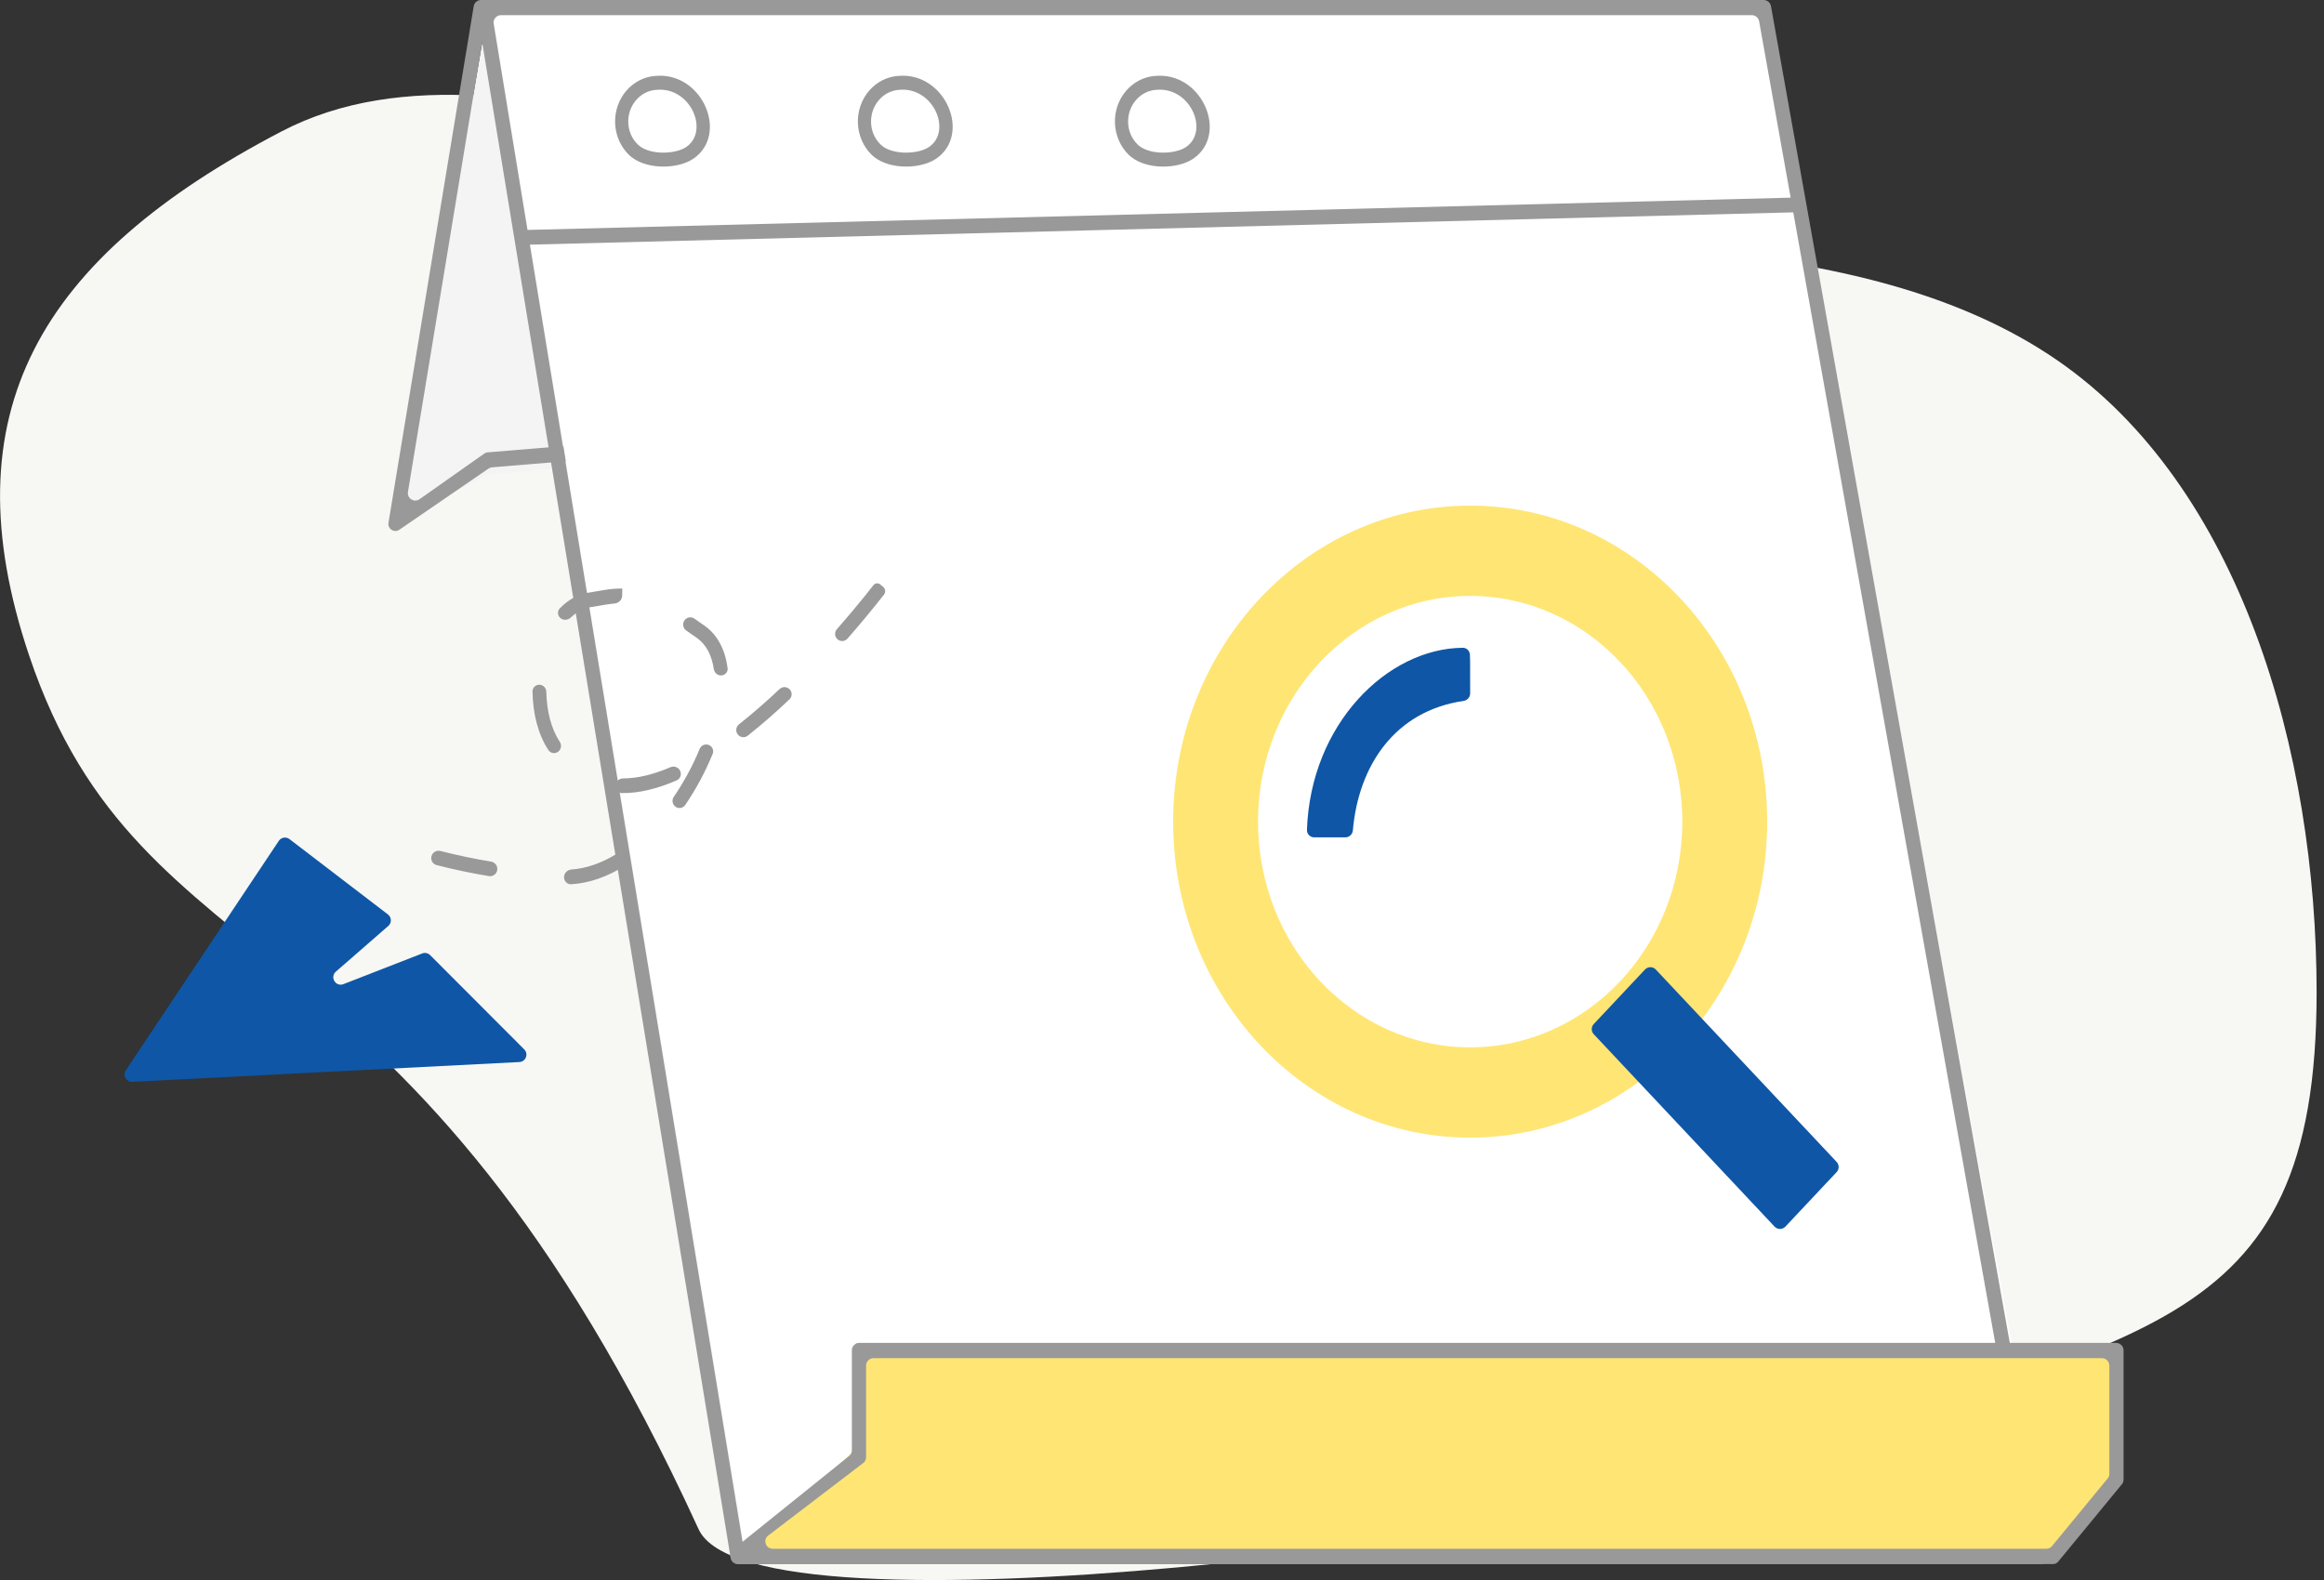 <svg width="200" height="136" viewBox="0 0 200 136" fill="none" xmlns="http://www.w3.org/2000/svg">
<rect x="0" y="0" width="200" height="136" fill="#333333" stroke="none"/>
<g clip-path="url(#clip0_2150_53244)">
<path d="M60.119 131.625C64.746 141.71 135.687 131.899 149.384 126.852C183.414 114.313 199.364 115.68 199.364 85.406C199.364 64.695 192.808 41.805 176.951 30.947C160.297 19.544 133.637 20.696 104.538 20.696C76.285 20.696 44.786 0.571 24.198 11.327C3.393 22.198 -4.508 35.553 2.503 56.411C12.251 85.405 35.212 77.299 60.119 131.625Z" fill="#F7F7F4"/>
<path d="M41.887 1.359L34.508 44.879L41.887 40.87L125.692 32.85L152.08 1.359H41.887Z" fill="#F4F4F4"/>
<path d="M150.731 0C151.27 0 151.567 0.625 151.226 1.043L151.185 1.093L124.996 33.21L124.991 33.216C124.892 33.338 124.75 33.414 124.594 33.43L42.348 40.224C42.237 40.233 42.13 40.271 42.039 40.334L34.323 45.628C33.88 45.875 33.348 45.501 33.431 45.001L33.443 44.928L40.766 0.543L40.767 0.535C40.818 0.226 41.085 0 41.398 0H150.731ZM148.528 2.359C148.868 1.942 148.571 1.316 148.033 1.316H42.419C42.107 1.316 41.84 1.543 41.789 1.851L35.108 42.341C35.016 42.901 35.644 43.294 36.107 42.968L41.725 39.009L41.726 39.008C41.795 38.97 41.871 38.946 41.95 38.938L123.972 32.165C124.145 32.15 124.305 32.066 124.415 31.932L148.528 2.359Z" fill="#999999"/>
<path d="M152 0.532L176.361 133.28H64.061L42.176 0L152 0.532Z" fill="white"/>
<path d="M151.778 0C152.088 0 152.354 0.227 152.408 0.532L176.228 133.889C176.298 134.28 175.997 134.64 175.599 134.64H63.508C63.196 134.64 62.929 134.414 62.878 134.105L62.877 134.099L41.02 0.742C40.956 0.353 41.257 0 41.651 0H151.778ZM151.388 1.832C151.333 1.527 151.068 1.306 150.759 1.306H43.115C42.721 1.306 42.421 1.659 42.485 2.048L63.914 132.799C63.964 133.108 64.231 133.334 64.544 133.334H174.111C174.509 133.334 174.81 132.975 174.74 132.583L151.388 1.832Z" fill="#999999"/>
<path d="M44.776 19.808L154.631 17L154.581 18.272L44.727 21.08L44.776 19.808Z" fill="#999999"/>
<path d="M106.074 70.041C106.074 72.809 106.587 75.55 107.582 78.108C108.577 80.665 110.037 82.989 111.876 84.947C113.715 86.904 115.899 88.457 118.302 89.516C120.705 90.576 123.281 91.121 125.883 91.121C128.484 91.121 131.06 90.576 133.463 89.516C135.866 88.457 138.05 86.904 139.889 84.947C141.728 82.989 143.188 80.665 144.183 78.108C145.178 75.55 145.691 72.809 145.691 70.041C145.691 64.45 143.604 59.088 139.889 55.135C136.174 51.182 131.136 48.961 125.883 48.961C120.629 48.961 115.591 51.182 111.876 55.135C108.161 59.088 106.074 64.45 106.074 70.041Z" fill="white"/>
<path d="M56.722 6.518C56.576 6.52 56.431 6.529 56.285 6.544C55.384 6.637 54.546 7.077 53.927 7.781C53.596 8.156 53.338 8.598 53.168 9.08C52.998 9.562 52.919 10.075 52.936 10.589C52.953 11.104 53.066 11.61 53.267 12.078C53.469 12.546 53.756 12.967 54.111 13.316L54.308 13.492C55.727 14.638 58.389 14.555 59.701 13.64C62.656 11.58 60.545 6.447 56.722 6.516V6.518ZM59.079 12.638C58.148 13.286 56.009 13.353 55.02 12.553L54.864 12.413C53.849 11.415 53.792 9.699 54.758 8.598C55.186 8.109 55.768 7.804 56.392 7.74C56.507 7.728 56.622 7.721 56.738 7.719C59.508 7.668 61.001 11.295 59.079 12.636V12.638ZM77.615 6.518C77.47 6.52 77.324 6.529 77.178 6.544C76.277 6.637 75.438 7.077 74.819 7.781C74.488 8.157 74.23 8.598 74.06 9.08C73.89 9.562 73.811 10.075 73.829 10.59C73.846 11.104 73.959 11.61 74.16 12.078C74.362 12.546 74.649 12.967 75.005 13.316L75.201 13.492C76.62 14.638 79.282 14.555 80.594 13.64C83.549 11.58 81.438 6.447 77.615 6.516V6.518ZM79.972 12.638C79.042 13.286 76.902 13.353 75.913 12.553L75.757 12.413C74.743 11.415 74.685 9.699 75.651 8.598C76.078 8.109 76.661 7.804 77.286 7.74C77.4 7.728 77.516 7.721 77.631 7.719C80.401 7.668 81.894 11.295 79.972 12.636V12.638ZM99.737 6.518C99.591 6.52 99.446 6.529 99.301 6.544C98.399 6.637 97.561 7.077 96.942 7.781C96.611 8.157 96.352 8.598 96.182 9.08C96.012 9.562 95.933 10.076 95.951 10.591C95.968 11.105 96.081 11.611 96.283 12.079C96.485 12.547 96.772 12.968 97.127 13.318L97.324 13.493C98.743 14.64 101.405 14.557 102.717 13.641C105.672 11.581 103.561 6.448 99.74 6.518H99.737ZM102.095 12.638C101.164 13.286 99.025 13.353 98.035 12.553L97.88 12.413C96.865 11.415 96.807 9.699 97.773 8.598C98.201 8.109 98.782 7.804 99.409 7.74C99.523 7.728 99.638 7.721 99.754 7.719C102.524 7.668 104.016 11.295 102.095 12.636V12.638Z" fill="#999999"/>
<path d="M73.66 115.598V124.735L63.993 133.455L177.126 133.756L182.111 126.658V116.125L73.66 115.598Z" fill="#FFE574"/>
<path d="M73.949 115.592C73.596 115.592 73.31 115.878 73.31 116.231V124.838C73.31 125.013 73.238 125.18 73.111 125.301L63.048 133.397C62.63 133.793 62.924 134.497 63.5 134.5L176.672 134.629C176.848 134.631 177.014 134.554 177.126 134.418L177.134 134.409L182.605 127.76C182.699 127.646 182.75 127.502 182.75 127.354V116.231C182.75 115.878 182.464 115.592 182.111 115.592H73.949ZM74.534 117.546C74.534 117.193 74.82 116.907 75.173 116.907H180.888C181.241 116.907 181.527 117.193 181.527 117.546V126.855C181.527 127.003 181.476 127.147 181.382 127.261L176.596 133.078C176.473 133.227 176.291 133.312 176.099 133.311H66.5C65.924 133.308 65.646 132.605 66.064 132.209L74.326 125.902L74.333 125.896C74.461 125.775 74.534 125.606 74.534 125.43V117.546ZM42.792 74.877C42.839 74.537 42.604 74.222 42.264 74.165C40.8 73.923 39.345 73.617 37.904 73.248C37.56 73.16 37.21 73.368 37.127 73.713C37.047 74.044 37.246 74.379 37.576 74.464C39.03 74.838 40.529 75.154 42.072 75.411C42.42 75.469 42.745 75.227 42.792 74.877ZM53.98 73.684C53.794 73.381 53.391 73.298 53.088 73.485C51.797 74.284 50.483 74.747 49.184 74.843C48.835 74.868 48.546 75.144 48.54 75.494C48.534 75.843 48.812 76.133 49.16 76.112C50.724 76.017 52.287 75.463 53.799 74.507C54.076 74.331 54.152 73.964 53.98 73.684ZM58.543 66.374C58.404 66.046 58.02 65.9 57.693 66.041C56.227 66.67 54.867 66.998 53.628 67.003C53.276 67.005 52.968 67.262 52.94 67.613C52.913 67.958 53.168 68.263 53.515 68.266C54.977 68.281 56.553 67.904 58.231 67.172C58.537 67.039 58.672 66.682 58.543 66.374ZM47.016 59.552C47.01 59.226 46.756 58.952 46.43 58.94C46.101 58.928 45.824 59.186 45.828 59.514C45.855 61.435 46.312 63.22 47.176 64.532C47.184 64.545 47.192 64.558 47.201 64.571C47.393 64.863 47.797 64.907 48.063 64.68C48.309 64.472 48.347 64.109 48.17 63.841C48.163 63.83 48.155 63.82 48.148 63.809C47.44 62.733 47.048 61.214 47.016 59.552ZM61.331 64.892C61.453 64.594 61.309 64.257 61.014 64.13C60.701 63.996 60.341 64.15 60.211 64.464C59.61 65.919 58.864 67.3 57.986 68.586C57.805 68.85 57.851 69.211 58.1 69.414C58.37 69.635 58.771 69.583 58.968 69.294C59.902 67.922 60.695 66.446 61.331 64.892ZM67.98 59.36C67.75 59.09 67.34 59.071 67.083 59.316C65.963 60.38 64.799 61.392 63.597 62.348C63.342 62.551 63.284 62.916 63.467 63.185C63.667 63.48 64.075 63.545 64.354 63.323C65.591 62.337 66.788 61.293 67.939 60.195C68.173 59.972 68.19 59.606 67.98 59.36ZM53.553 50.659C53.553 50.659 53.552 50.658 53.552 50.659C53.551 50.659 53.551 50.659 53.551 50.659C53.031 50.653 52.511 50.696 51.998 50.788L51.908 50.802C51.477 50.873 50.801 50.989 50.647 51.014C49.715 51.163 48.878 51.636 48.169 52.377C47.947 52.61 47.981 52.976 48.22 53.191C48.482 53.425 48.883 53.385 49.137 53.142C49.641 52.66 50.207 52.361 50.821 52.262C50.924 52.247 51.226 52.196 51.539 52.143L51.65 52.124C51.946 52.073 52.234 52.026 52.36 52.008C52.55 51.981 52.726 51.96 52.892 51.946C53.245 51.915 53.537 51.635 53.543 51.282L53.553 50.659ZM59.746 53.241C59.451 53.041 59.05 53.139 58.873 53.448C58.709 53.734 58.797 54.097 59.07 54.281C59.364 54.479 59.669 54.691 59.987 54.919C60.761 55.471 61.246 56.374 61.428 57.586C61.477 57.913 61.76 58.162 62.09 58.137C62.414 58.112 62.661 57.83 62.618 57.507C62.402 55.91 61.748 54.652 60.648 53.869C60.336 53.645 60.036 53.437 59.746 53.241ZM75.754 50.307C75.576 50.156 75.307 50.187 75.163 50.371C74.946 50.652 74.69 50.973 74.404 51.331C73.685 52.222 72.886 53.175 72.019 54.162C71.807 54.405 71.817 54.77 72.044 54.999C72.291 55.249 72.699 55.238 72.931 54.973C74.013 53.739 75.063 52.473 76.079 51.176C76.234 50.975 76.202 50.689 76.009 50.524L75.754 50.307Z" fill="#999999"/>
<path d="M126.52 43.523C140.636 43.523 152.079 55.701 152.079 70.723C152.079 85.746 140.636 97.923 126.52 97.923C112.404 97.923 100.961 85.746 100.961 70.723C100.961 55.701 112.404 43.523 126.52 43.523ZM126.52 51.294C116.437 51.294 108.263 59.993 108.263 70.723C108.263 81.454 116.437 90.152 126.52 90.152C136.603 90.152 144.777 81.454 144.777 70.723C144.777 59.993 136.603 51.294 126.52 51.294Z" fill="#FFE574"/>
<path d="M141.566 83.453C141.818 83.184 142.245 83.184 142.497 83.453L158.059 100.013C158.29 100.259 158.29 100.642 158.059 100.888L153.649 105.582C153.396 105.85 152.97 105.85 152.717 105.582L137.156 89.021C136.925 88.775 136.925 88.392 137.156 88.146L141.566 83.453ZM113.103 72.077C112.75 72.077 112.463 71.789 112.475 71.436C112.784 62.32 119.39 55.809 125.887 55.758C126.215 55.755 126.48 56.02 126.498 56.348C126.508 56.533 126.516 56.719 126.516 56.904C126.523 57.834 126.521 58.764 126.52 59.685C126.52 60.013 126.271 60.286 125.946 60.334C119.997 61.201 116.907 65.949 116.426 71.472C116.397 71.811 116.118 72.077 115.778 72.077H113.103ZM44.695 91.416C45.248 91.388 45.505 90.718 45.115 90.327L37.018 82.214C36.839 82.034 36.57 81.978 36.334 82.07L29.556 84.711C28.889 84.971 28.365 84.104 28.905 83.634L33.418 79.701C33.722 79.436 33.707 78.957 33.386 78.712L24.913 72.227C24.62 72.002 24.198 72.072 23.993 72.379L10.826 92.127C10.535 92.564 10.866 93.146 11.39 93.119L44.695 91.416Z" fill="#0F56A6"/>
</g>
<defs>
<clipPath id="clip0_2150_53244">
<rect width="200" height="136" fill="white"/>
</clipPath>
</defs>
</svg>

